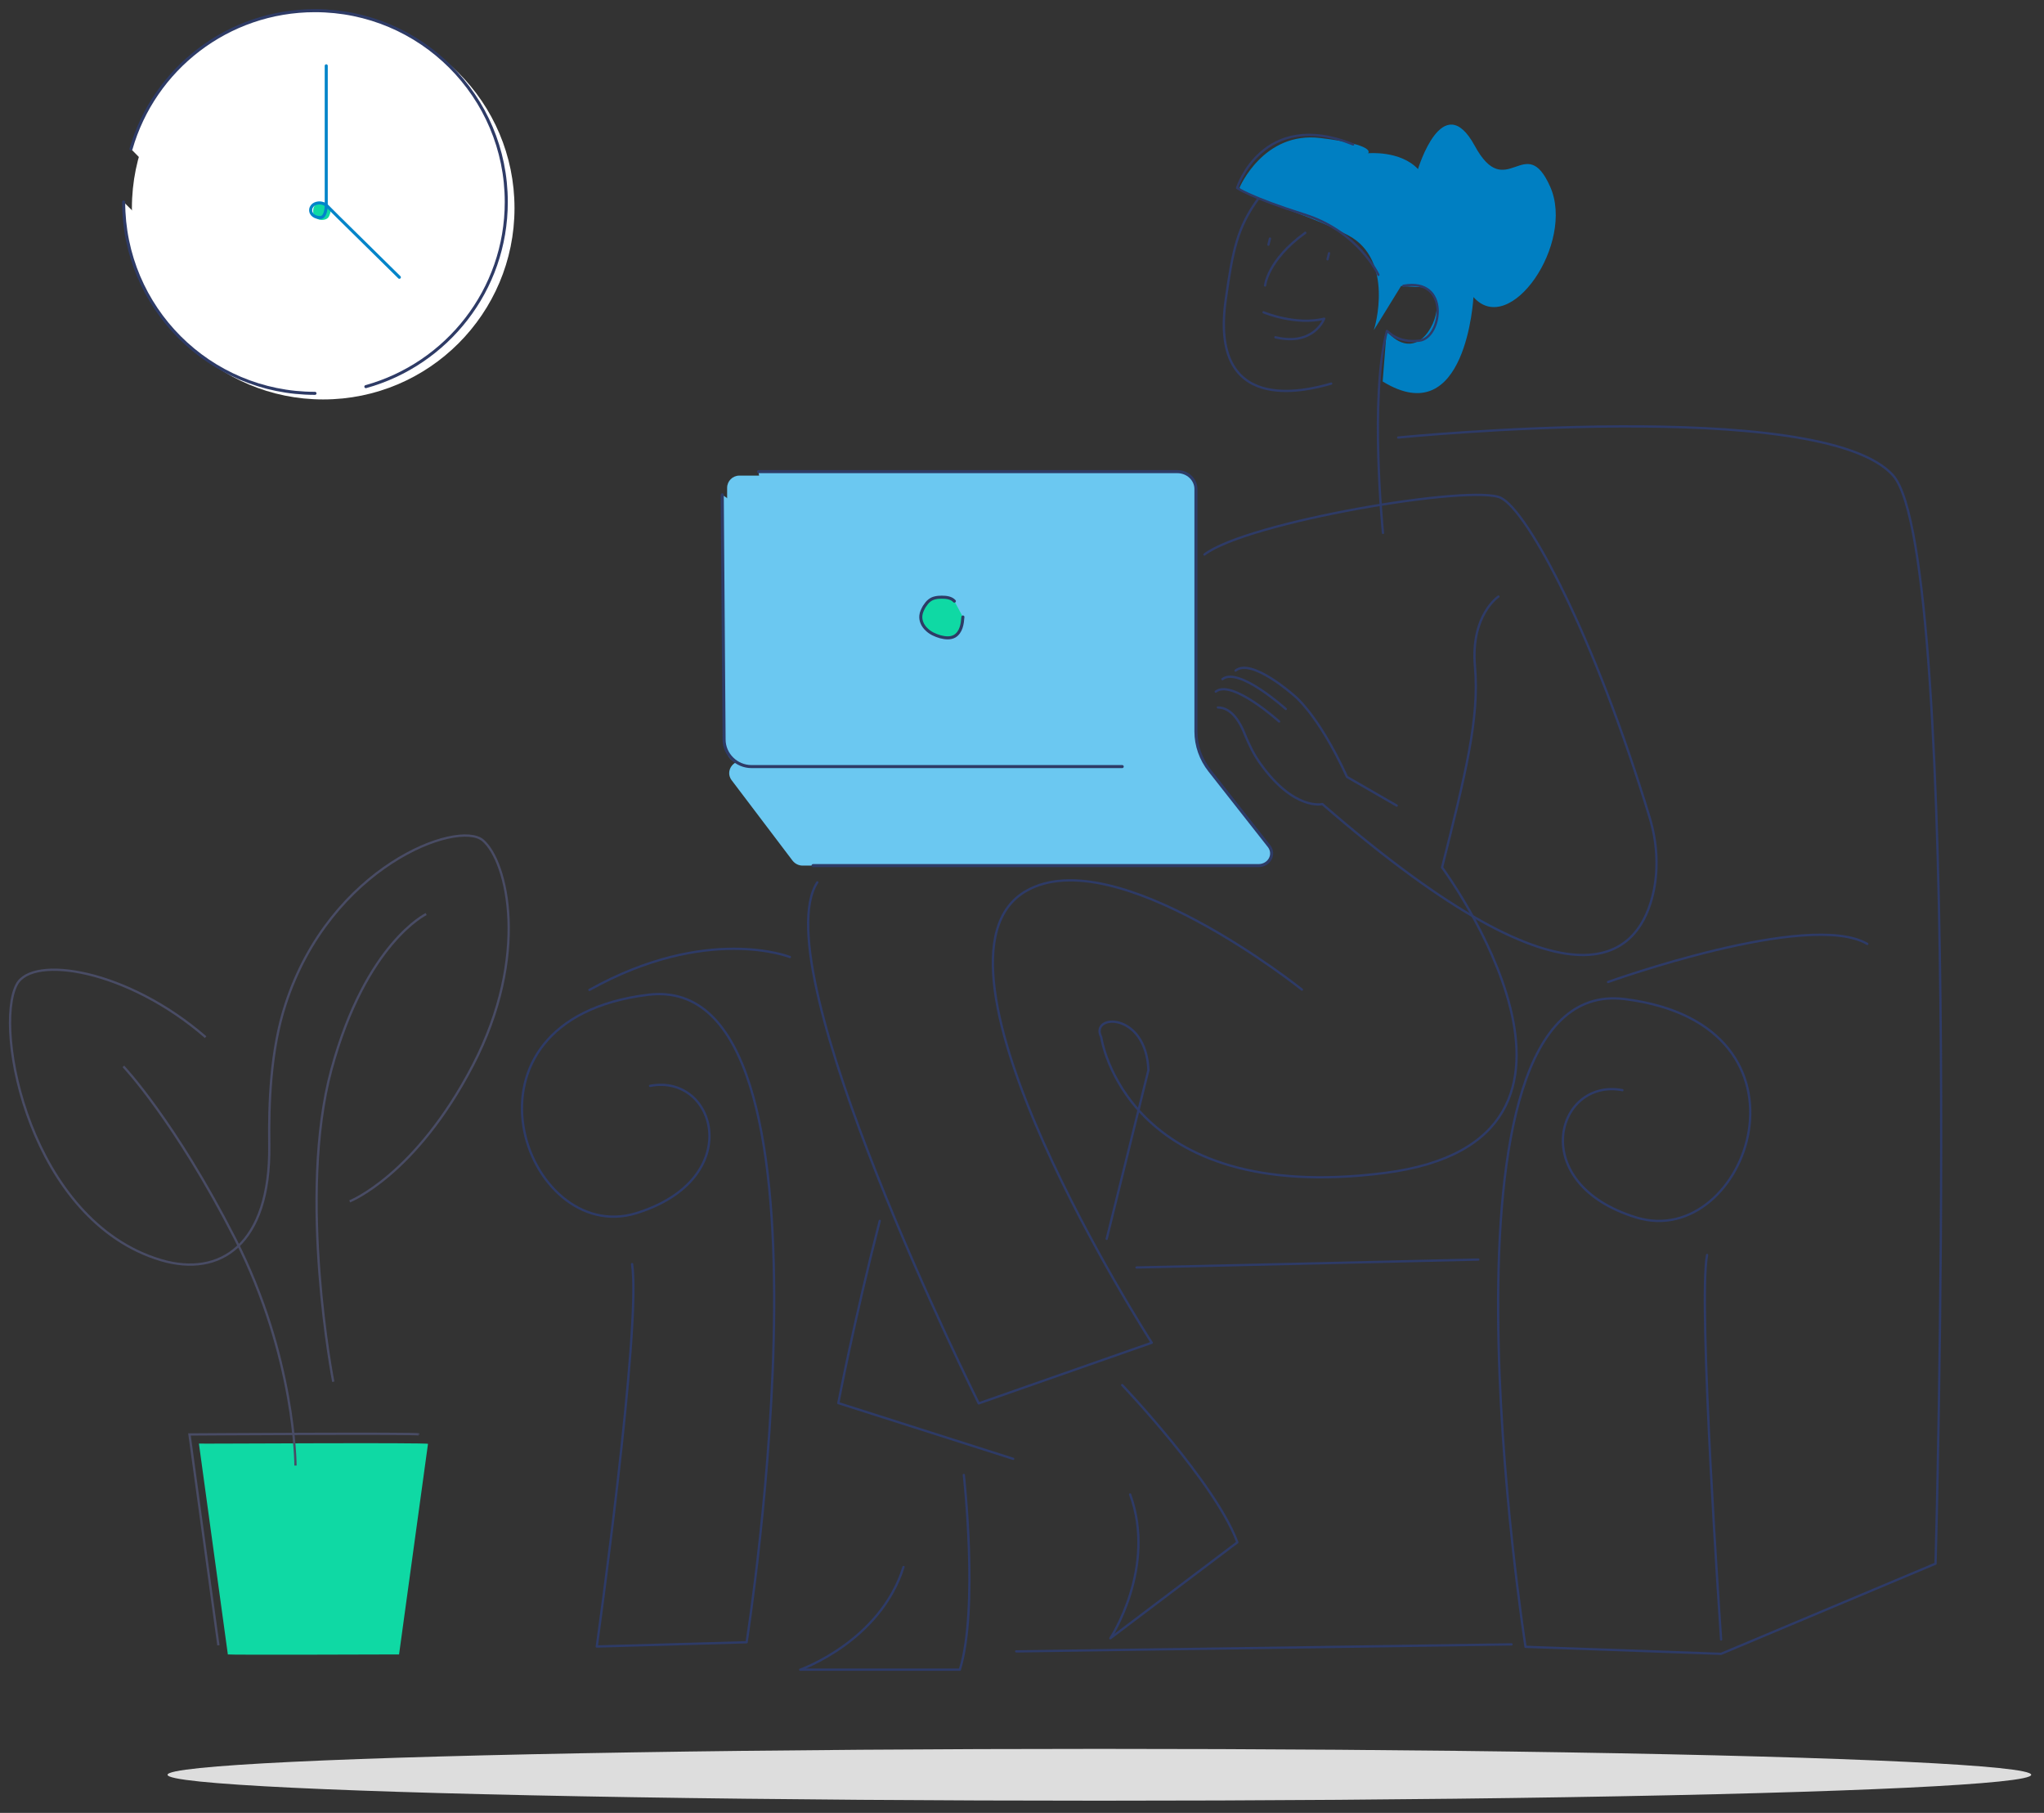 <?xml version="1.0" encoding="utf-8"?>
<!-- Generator: Adobe Illustrator 24.3.0, SVG Export Plug-In . SVG Version: 6.00 Build 0)  -->
<svg version="1.1" id="Capa_1" xmlns="http://www.w3.org/2000/svg" xmlns:xlink="http://www.w3.org/1999/xlink" x="0px" y="0px"
	 viewBox="0 0 671 595" style="enable-background:new 0 0 671 595;" xml:space="preserve">
<rect x="0" y="0" width="671" height="595" fill="#333333" stroke="none"/>
<style type="text/css">
	.st0{fill:#007FC2;}
	.st1{fill:none;stroke:#2E3B67;stroke-width:0.75;stroke-linecap:round;stroke-linejoin:round;stroke-miterlimit:10;}
	.st2{fill:#6BC8F1;}
	.st3{fill:#6BC8F1;stroke:#2E3B66;stroke-linecap:round;stroke-linejoin:round;stroke-miterlimit:10;}
	.st4{fill:#0FD9A4;stroke:#2E3B66;stroke-linecap:round;stroke-linejoin:round;stroke-miterlimit:10;}
	.st5{fill:#DDDDDD;}
	.st6{fill:#0FD9A4;}
	.st7{fill:none;stroke:#494C65;stroke-width:0.75;stroke-miterlimit:10;}
	.st8{fill:#FFFFFF;}
	.st9{fill:#FFFFFF;stroke:#2E3B66;stroke-linecap:round;stroke-linejoin:round;stroke-miterlimit:10;}
	.st10{fill:none;stroke:#0084C9;stroke-linecap:round;stroke-linejoin:round;stroke-miterlimit:10;}
</style>
<g>
	<g>
		<path class="st0" d="M449.1,50.3c0,0,10.6-1,16.4,5.2c0,0,8.1-26.9,18.6-7.7c10.4,19.2,16.6-5,24.8,13.5s-13.2,49.7-25.2,36.2
			c0,0-2.3,44.6-29.8,27.7l1.3-16.6c0,0,5,6.7,10.7,3.2s9.5-17.2-0.1-17.6c-9.6-0.4-5.7-0.6-5.7-0.6s-9.4,15.3-9.1,14.7
			c0.3-0.6,6.8-22.9-8.3-31s-33.1-11.8-35.8-15.7c0,0,7.8-18.6,26.6-16.3C452.2,47.6,449.1,50.3,449.1,50.3z"/>
		<path class="st1" d="M452.5,90.2c0,0-6.5-14.2-24.3-19.8c-17.7-5.6-22.1-8.7-22.1-8.7s8.3-26.3,38.1-14.3"/>
		<path class="st1" d="M413,65.3c-6.8,9.4-8.3,16.7-10.6,32.9c-5.5,38.1,26,30.2,34.6,27.7"/>
		<path class="st1" d="M414.8,102.5c0,0,10.4,4.4,19.9,2.1c0,0-3.4,9.1-16,6.1"/>
		<path class="st1" d="M415.3,93.7c0,0,0.7-8.3,13.2-17.3"/>
		<line class="st1" x1="416.9" y1="78.3" x2="416.4" y2="80.3"/>
		<line class="st1" x1="436.3" y1="83.1" x2="435.8" y2="85.1"/>
		<g>
			<path class="st1" d="M395.4,182c13.9-10.7,88-23.2,97.3-18.6c8.9,4.4,30.7,45.1,48.9,105.1c2.3,7.7,2.9,15.9,1.3,23.8
				c-4.3,20.6-24.1,45.2-108.8-28.4c0,0-9.2,2.3-20.3-13.2c-2.2-3-3.8-6.4-5.2-9.8c-1.4-3.6-4.2-8.7-8.8-8.7"/>
			<path class="st1" d="M419.9,236.8c0,0-15.5-14-20.8-9.8"/>
			<path class="st1" d="M422.1,232.7c0,0-15.5-14-20.8-9.8"/>
			<path class="st1" d="M405.6,220.1c5.2-4.3,19,8,19,8s7.9,5.8,17.6,26.9l16.3,9.4"/>
		</g>
		<path class="st1" d="M316.4,484.1c0,0,4.9,43.9-1.3,63.9h-52.4c0,0,26.2-9.2,33.9-33.7"/>
		<path class="st1" d="M454,174.9c0,0-4.5-44.7,1.3-66.3c0.3,0,3.3,4.1,10.7,3.2s10.2-20.8-5.3-18"/>
		<path class="st1" d="M491.9,195.8c0,0-9.2,6.1-7.7,23s-3.1,35.2-10.8,65.9c0,0,66.1,89.5-19,100.3s-92.9-44.6-92.9-44.6
			c-3.9-7.7,14.7-8.5,15.5,10.8l-13.7,55.4"/>
		<path class="st1" d="M288.8,400.7c-8.4,32.6-13.6,59.8-13.6,59.8l57.4,18.3"/>
		<g>
			<path class="st2" d="M238.7,246.4v-86.3c0-2.2,1.8-4,4-4h146.1c2.2,0,4,1.8,4,4v86.3c0,1.4-0.7,2.6-1.8,3.3h0
				c1.3,0,2.5,0.6,3.3,1.6l20,26.4c2,2.6,0.1,6.4-3.3,6.4H263.5c-1.3,0-2.5-0.6-3.3-1.6l-20-26.4c-1.6-2.1-0.7-4.8,1.4-5.9
				C240,249.7,238.7,248.2,238.7,246.4z"/>
			<path class="st3" d="M249,154.8h137.5c3.4,0,6.1,2.6,6.1,5.7v79.6c0,4.6,1.6,9.1,4.5,12.8l19.5,24.8c2.1,2.7,0.1,6.4-3.5,6.4
				H266.9"/>
			<path class="st3" d="M368.4,251.6H246.7c-4.9,0-9-4-9-8.9l-0.6-80.3"/>
			<path class="st4" d="M313.3,197.3c-1-1.1-2.6-1.3-4.1-1.3c-1.5,0-3,0.2-4.1,1.1c-0.7,0.5-1.2,1.3-1.7,2c-0.5,0.9-1,1.9-1.1,2.9
				c-0.2,1.7,0.6,3.4,1.9,4.6c1.2,1.2,2.8,1.9,4.5,2.4c1.6,0.4,3.3,0.6,4.7-0.2c1-0.6,1.7-1.6,2.1-2.8s0.5-2.3,0.6-3.5"/>
		</g>
		<path class="st1" d="M368.4,454.6c0,0,30.6,32.1,37.8,51.6l-41.7,31.5c0,0,15.3-23.1,6.5-47.2"/>
		<path class="st1" d="M268.3,289.6c-18.3,28.2,53,171,53,171l56.8-19.9c0,0-80.9-125.6-41.2-148.3c29.2-16.7,90.5,32.4,90.5,32.4"
			/>
	</g>
	<g>
		<path class="st1" d="M459,143.6c0,0,139.3-13.9,162.5,12.5c23.2,26.5,13.9,357.1,13.9,357.1L565,542.8l-64.2-2.3
			c0,0-34.8-220.9,32.5-212.6c67.3,8.4,40.2,82.8,3.9,71.7c-36.4-11.1-26.3-45.9-4.6-41.8"/>
		<path class="st1" d="M560.4,411.9c-3.1,15.4,4.6,126.2,4.6,126.2"/>
		<path class="st1" d="M527.9,322.3c0,0,65.8-23.7,85.1-12.5"/>
		<line class="st1" x1="496.2" y1="539.7" x2="333.6" y2="542"/>
		<line class="st1" x1="485.3" y1="413.4" x2="373.1" y2="416"/>
		<path class="st1" d="M213.4,356.4c21.7-4.2,31.7,30.6-4.6,41.8c-36.4,11.1-63.5-63.4,3.9-71.7C280,318.1,245.1,539,245.1,539
			l-49.2,1.4c0,0,14.7-104.7,11.6-125.5"/>
		<path class="st1" d="M259.3,314.1c0,0-27.1-10.8-65.8,10.8"/>
	</g>
	<ellipse class="st5" cx="360.9" cy="582.5" rx="305.9" ry="8.5"/>
	<g>
		<path class="st6" d="M140.5,473.9L131,543c0,0-56.2,0.2-56.2,0l-9.5-69.2C65.2,473.9,141,473.4,140.5,473.9z"/>
		<path class="st7" d="M71.7,540l-9.5-69.2c0,0,75.7-0.5,75.3,0"/>
		<path class="st7" d="M40.5,350c0,0,16.9,17.8,36.7,56.6S97,481,97,481"/>
		<path class="st7" d="M139.9,300c0,0-19.8,9.5-31.1,51s0.6,102.5,0.6,102.5"/>
		<path class="st7" d="M114.8,394.3c0,0,21.6-8.5,40.4-44.6s11.4-67,3.3-73.9c-8.2-6.9-50.1,8.6-64.8,53.9
			c-4.9,15-5.5,32.5-5.3,46.2c0.4,32.7-16.2,43.4-35.5,37.7C9.9,400.8-2.3,337.7,5.5,323.1c5.2-9.8,36.3-5,62,17.3"/>
	</g>
	<g>
		<g>
			<g>
				<circle class="st8" cx="106.1" cy="68.3" r="62.8"/>
				<path class="st9" d="M103.4,129.1c-34.7,0-62.8-28.1-62.8-62.8"/>
				<path class="st9" d="M43,48.9c7.5-26.2,31.7-45.4,60.4-45.4c34.7,0,62.8,28.1,62.8,62.8c0,28.9-19.5,53.2-46.1,60.6"/>
			</g>
		</g>
		<path class="st6" d="M102.9,68.4c-0.2,0.7-0.1,2.1,0.3,2.7c0.2,0.3,1.2,0.9,1.6,1c1.1,0.2,2.8,0.1,3.3-1.3
			c0.9-2.1,0.4-2.7-0.5-3.6C106.9,66.3,103.5,65.9,102.9,68.4z"/>
		<path class="st10" d="M131.1,91l-19.9-19.6l-3.7-3.7c-1.1-1.1-2.7-1.4-4.1-0.8l0,0c-0.7,0.3-1.3,1-1.4,1.8
			c-0.2,1.8,1.6,2.8,3.2,2.7c1.9-0.1,1.9-4,1.9-4v-7.9V21.6"/>
	</g>
</g>
</svg>

